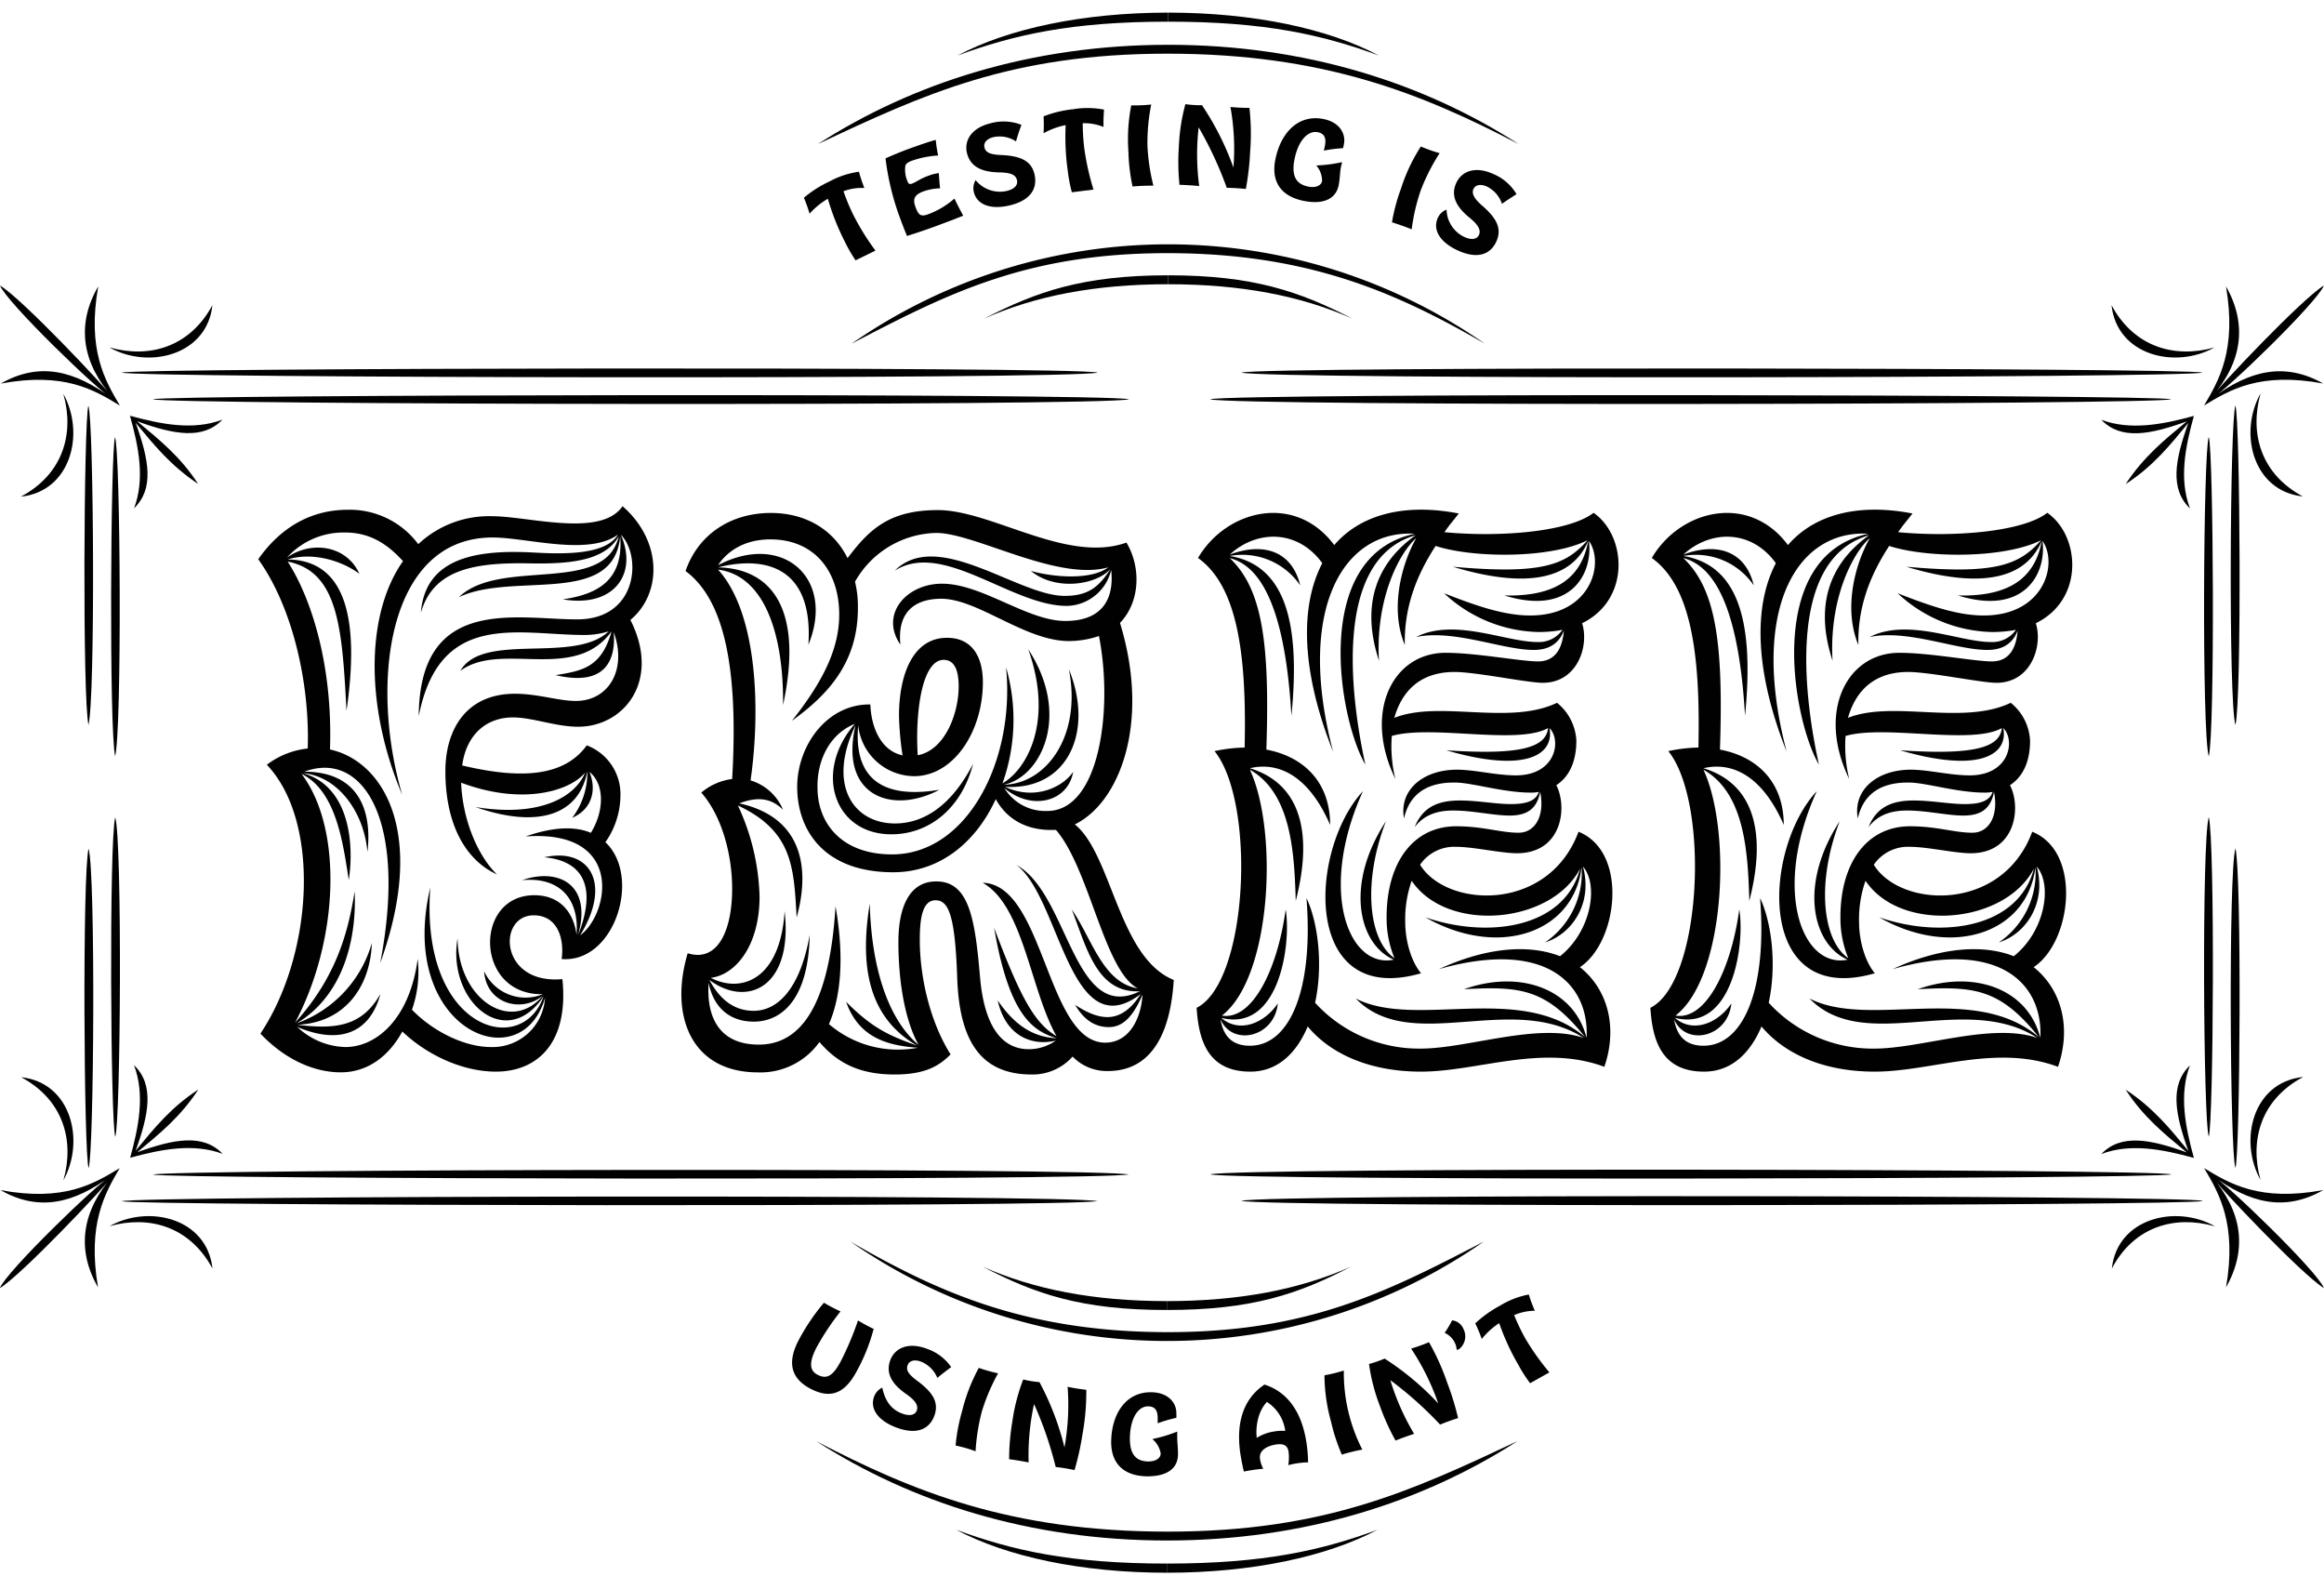 <?xml version="1.0" encoding="UTF-8"?>
<svg xmlns="http://www.w3.org/2000/svg" viewBox="0 0 429.18 291.06">
  <title>Artboard 2</title>
  <path d="M161.67,46.27,158,48.07a28.38,28.38,0,0,1-2-3.48,45.27,45.27,0,0,1-3.12-7.89,13.91,13.91,0,0,0-3.37,2.75,29.63,29.63,0,0,0-1.05-2.94,21,21,0,0,1,4.71-3,15.92,15.92,0,0,1,5.45-1.8,30.67,30.67,0,0,0,1,3,9.58,9.58,0,0,0-3.85.6,39.09,39.09,0,0,0,1.78,4.3A47,47,0,0,0,161.67,46.27Z" style="fill:#010101"></path>
  <path d="M167.67,27.54c1.94-.7,3.93-1.4,5.14-1.71a23.12,23.12,0,0,0,.44,2.88,17.79,17.79,0,0,0-4.74.93c-.79.28-1.14.53-1.3.89a5.3,5.3,0,0,0,.4,3c.17.42.38.53.8.38.76-.28,1.68-1,3.1-1.48a8,8,0,0,1,1.87-.47c.05.94.11,1.86.23,2.81a10.25,10.25,0,0,0-3,.54c-1.66.6-2.12,1.33-1.55,2.89s1,1.85,2.35,1.36a15.51,15.51,0,0,0,4.85-2.9c.52,1.1,1.07,2.15,1.62,3.16-1.49.61-3.23,1.26-4.92,1.89-2,.74-4,1.4-5.46,1.86-.42-1-.84-2.08-1.27-3.26a48.26,48.26,0,0,1-2.7-11.07C164.38,28.86,166,28.16,167.67,27.54Z" style="fill:#010101"></path>
  <path d="M185.91,35.26c1.32-.31,2.12-1,1.9-2s-1.19-1.39-3.24-1.43c-3-.05-5.34-.88-6-3.57-.55-2.33.83-4.67,4.44-5.52a9,9,0,0,1,5.62.31c-.29.83-.64,1.76-1,3.06a5.46,5.46,0,0,0-4.12-.8c-1.34.31-1.9,1.09-1.71,1.91.24,1,1.14,1.33,3.26,1.41,3.45.19,5.45,1.07,6,3.63s-.73,4.75-4.63,5.67c-3.6.85-6.05-.21-6.59-2.48a2.92,2.92,0,0,1,.33-2.19A5.78,5.78,0,0,0,185.91,35.26Z" style="fill:#010101"></path>
  <path d="M201.94,35l-4,.5a27.51,27.51,0,0,1-.75-3.93,44.77,44.77,0,0,1-.39-8.47,13.94,13.94,0,0,0-4.08,1.5,26.84,26.84,0,0,0,0-3.12,21.12,21.12,0,0,1,5.43-1.31,16,16,0,0,1,5.74.07,28.29,28.29,0,0,0-.1,3.2,9.44,9.44,0,0,0-3.84-.69,38.51,38.51,0,0,0,.29,4.65A47.43,47.43,0,0,0,201.94,35Z" style="fill:#010101"></path>
  <path d="M209.15,34.43a34.7,34.7,0,0,1-.76-6.39,32.56,32.56,0,0,1,.52-8.59,28.4,28.4,0,0,0,3.69-.15,36.31,36.31,0,0,0-.7,7.62A37.94,37.94,0,0,0,213,34.28C211.72,34.27,210.45,34.32,209.15,34.43Z" style="fill:#010101"></path>
  <path d="M230.74,19.92a43.48,43.48,0,0,1,.12,8.22,49.31,49.31,0,0,1-.79,6.75c-1.15-.12-2.33-.2-3.52-.21a68.52,68.52,0,0,0-5.19-11.17,44.16,44.16,0,0,0,.1,10.84c-1.21-.12-2.43-.19-3.64-.23a41,41,0,0,1-.12-7,35.14,35.14,0,0,1,1.21-7.89,18.43,18.43,0,0,0,3.06.19,51.6,51.6,0,0,1,5.81,11.52,43.62,43.62,0,0,0-.55-11.19A35,35,0,0,0,230.74,19.92Z" style="fill:#010101"></path>
  <path d="M244.66,27c.25-1.27.12-2.31-1.31-2.59-1.77-.35-3.6,1.47-4.3,5.05-.62,3.24.46,4.57,2.58,5,1.44.28,2.36-.26,2.52-1a4.35,4.35,0,0,0-1.07-2.91,26.63,26.63,0,0,0,4.75-.61c0,.23-.12.54-.2.94-.19.94-.18,2.14-.41,3.3-.48,2.48-2.71,3.64-6.42,2.92-4.31-.85-6.06-3.63-5.29-7.57.94-4.93,4.19-8.47,8.87-7.56,3.1.61,4.17,2.8,3.81,4.63-.06.32-.1.5-.17.76a24.29,24.29,0,0,0-3.54.45C244.55,27.45,244.62,27.2,244.66,27Z" style="fill:#010101"></path>
  <path d="M257.06,41.05a34.06,34.06,0,0,1,1.66-6.21,32.53,32.53,0,0,1,3.67-7.79,28.61,28.61,0,0,0,3.47,1.23,37,37,0,0,0-3.47,6.82,36.12,36.12,0,0,0-1.69,7.24C259.5,41.85,258.29,41.43,257.06,41.05Z" style="fill:#010101"></path>
  <path d="M270.42,43.75c1.23.57,2.3.5,2.7-.37s-.09-1.83-1.67-3.13c-2.36-1.9-3.67-4-2.51-6.49,1-2.17,3.53-3.16,6.89-1.61a9,9,0,0,1,4.23,3.7c-.73.48-1.58,1-2.69,1.78a5.45,5.45,0,0,0-2.75-3.17c-1.25-.57-2.17-.31-2.52.46s.08,1.74,1.69,3.11c2.6,2.28,3.63,4.2,2.53,6.59s-3.5,3.28-7.13,1.61c-3.37-1.55-4.64-3.89-3.66-6a2.81,2.81,0,0,1,1.61-1.52A5.74,5.74,0,0,0,270.42,43.75Z" style="fill:#010101"></path>
  <path d="M157.27,63.45a102.36,102.36,0,0,1,116.93,0c-16.2-9.36-32.53-16.71-58.62-16.71S174.89,54.28,157.27,63.45Z" style="fill:#010101"></path>
  <path d="M215.74,50.83c15.73,0,24.3,3,34,8-9.42-4.19-20.48-6.35-34-6.35Z" style="fill:#010101"></path>
  <path d="M215.74,2.33c15.73,0,29.5,2.94,38.9,7.92C244.29,6.44,233.68,4,215.74,4Z" style="fill:#010101"></path>
  <path d="M215.73,50.83c-15.73,0-24.3,3-34,8,9.42-4.19,20.49-6.35,34-6.35Z" style="fill:#010101"></path>
  <path d="M215.73,2.33c-15.73,0-29.5,2.94-38.9,7.92C187.18,6.44,197.79,4,215.74,4Z" style="fill:#010101"></path>
  <path d="M151,26.62c17.49-11.26,39.4-18.35,64.75-18.35S263,15.36,280.48,26.62c-17.94-9.36-36-16.71-64.91-16.71S170.5,17.45,151,26.62Z" style="fill:#010101"></path>
  <path d="M161.34,245.36a34.08,34.08,0,0,1-3,7.58c-2,3.83-4.48,5.66-8.68,3.46-3.59-1.89-4.33-4.82-2.18-8.94a38.8,38.8,0,0,1,4.68-6.93,33,33,0,0,0,3.06,1.6,47.37,47.37,0,0,0-4.45,6.7c-1.45,2.83-1.22,4.28.22,5,1.69.89,2.87.24,4.37-2.67a56.53,56.53,0,0,0,3.09-7.36A29.09,29.09,0,0,0,161.34,245.36Z" style="fill:#010101"></path>
  <path d="M166.64,261c1.27.48,2.33.33,2.66-.57s-.21-1.82-1.89-3c-2.49-1.73-3.95-3.7-3-6.29.84-2.24,3.29-3.41,6.76-2.11a9,9,0,0,1,4.49,3.38c-.7.53-1.5,1.11-2.56,2a5.44,5.44,0,0,0-3-3c-1.29-.48-2.19-.15-2.48.64-.36,1,.2,1.73,1.91,3,2.76,2.08,3.93,3.93,3,6.39s-3.25,3.53-7,2.13c-3.47-1.3-4.92-3.54-4.1-5.73a3,3,0,0,1,1.5-1.64C163.44,258.65,164.6,260.28,166.64,261Z" style="fill:#010101"></path>
  <path d="M176.47,266.89a34.08,34.08,0,0,1,1.2-6.33,32.76,32.76,0,0,1,3.09-8,28.81,28.81,0,0,0,3.56,1,36.69,36.69,0,0,0-3,7.05,37.76,37.76,0,0,0-1.16,7.35C179,267.51,177.73,267.17,176.47,266.89Z" style="fill:#010101"></path>
  <path d="M200.61,256.6a43.44,43.44,0,0,1-.7,8.19,51.19,51.19,0,0,1-1.47,6.64,32.37,32.37,0,0,0-3.48-.57,68.46,68.46,0,0,0-4-11.63,44.44,44.44,0,0,0-1,10.78c-1.19-.23-2.39-.43-3.6-.59a42.11,42.11,0,0,1,.6-7,34.8,34.8,0,0,1,2-7.72,20.44,20.44,0,0,0,3,.49,51.49,51.49,0,0,1,4.62,12.05,44.59,44.59,0,0,0,.58-11.19A32.75,32.75,0,0,0,200.61,256.6Z" style="fill:#010101"></path>
  <path d="M213.8,262c0-1.29-.27-2.3-1.72-2.34-1.8-.06-3.31,2-3.42,5.69-.07,3.29,1.21,4.43,3.37,4.49,1.47,0,2.29-.64,2.32-1.45a4.37,4.37,0,0,0-1.54-2.69,26.88,26.88,0,0,0,4.59-1.38c0,.23,0,.55,0,1,0,1,.17,2.14.14,3.32-.07,2.53-2.07,4-5.86,3.94-4.39-.13-6.58-2.58-6.47-6.6.12-5,2.75-9.05,7.51-8.92,3.16.09,4.58,2.07,4.52,3.94a6.14,6.14,0,0,1,0,.78,24.53,24.53,0,0,0-3.42,1C213.77,262.49,213.79,262.23,213.8,262Z" style="fill:#010101"></path>
  <path d="M229.71,271.7c-.23-.94-.51-2.34-.65-3.31-.65-4.37-.2-9.64,4.46-12.75,4.86,1.56,7.06,5.94,7.78,10.93a27.52,27.52,0,0,1,.27,3.43,15.55,15.55,0,0,0-3.67.52,8.29,8.29,0,0,0,.07-2.42c-.17-1.21-.86-1.6-2.28-1.4-1.79.26-3.26,1.16-3,2.68a5.75,5.75,0,0,0,.6,1.81A28.21,28.21,0,0,0,229.71,271.7Zm5.75-7.42a7.49,7.49,0,0,1,1.89-.08,7.48,7.48,0,0,0-3.38-5.35c-1.71,1.75-2.12,4.74-1.88,6.63A8.27,8.27,0,0,1,235.46,264.28Z" style="fill:#010101"></path>
  <path d="M247.8,268.57a34.42,34.42,0,0,1-2-6.11,32.77,32.77,0,0,1-1.21-8.53,29.22,29.22,0,0,0,3.58-.88,31.15,31.15,0,0,0,3.41,14.59C250.28,267.89,249,268.2,247.8,268.57Z" style="fill:#010101"></path>
  <path d="M263.9,247.82a43.66,43.66,0,0,1,3.37,7.5,50.41,50.41,0,0,1,2,6.51c-1.11.34-2.21.74-3.32,1.2a68.72,68.72,0,0,0-9.19-8.2,44.7,44.7,0,0,0,4.39,9.91c-1.16.37-2.3.79-3.43,1.24a42,42,0,0,1-2.9-6.42,34.48,34.48,0,0,1-2-7.72,20.24,20.24,0,0,0,2.88-1,51.73,51.73,0,0,1,9.9,8.27A44.65,44.65,0,0,0,260.6,249,34.84,34.84,0,0,0,263.9,247.82Z" style="fill:#010101"></path>
  <path d="M270.23,245.31a3,3,0,0,1-.81,3.81,1.43,1.43,0,0,1-.41.1,3.71,3.71,0,0,0-.32-1.26,3.85,3.85,0,0,0-1.9-1.87,18.21,18.21,0,0,0,1.37-2.31A2.53,2.53,0,0,1,270.23,245.31Z" style="fill:#010101"></path>
  <path d="M286.13,253.39l-3.56,2A26.24,26.24,0,0,1,280.4,252a44,44,0,0,1-3.54-7.7,14,14,0,0,0-3.22,2.92,28.32,28.32,0,0,0-1.2-2.88,21.38,21.38,0,0,1,4.54-3.25,15.9,15.9,0,0,1,5.35-2.08,26.34,26.34,0,0,0,1.11,3,9.78,9.78,0,0,0-3.82.81,41.33,41.33,0,0,0,2,4.2A46.51,46.51,0,0,0,286.13,253.39Z" style="fill:#010101"></path>
  <path d="M274,229.25a102.37,102.37,0,0,1-116.94,0c16.2,9.36,32.53,16.71,58.62,16.71S256.32,238.42,274,229.25Z" style="fill:#010101"></path>
  <path d="M215.48,241.87c-15.74,0-24.31-2.94-34-8,9.41,4.19,20.48,6.36,34,6.36Z" style="fill:#010101"></path>
  <path d="M215.48,290.38c-15.74,0-29.51-2.95-38.9-7.93,10.35,3.81,21,6.24,38.9,6.24Z" style="fill:#010101"></path>
  <path d="M215.48,241.87c15.73,0,24.3-2.94,34-8-9.42,4.19-20.48,6.36-34,6.36Z" style="fill:#010101"></path>
  <path d="M215.48,290.38c15.73,0,29.5-2.95,38.9-7.93-10.35,3.81-21,6.24-38.9,6.24Z" style="fill:#010101"></path>
  <path d="M280.22,266.09c-17.49,11.26-39.4,18.34-64.74,18.34s-47.25-7.08-64.75-18.34c17.94,9.35,36,16.7,64.92,16.7S260.71,275.26,280.22,266.09Z" style="fill:#010101"></path>
  <path d="M74.3,190.45c-2.38,4.36-6.22,7.54-11.38,7.54-4.5,0-9.93-2-14.83-7.15,9.66-14.43,11.25-39.05,1.19-49.64a15.07,15.07,0,0,1,7.55-3c.4-12-2.78-26.08-9.14-34.95,4-5.69,9.54-9.13,16.55-9.13a15.77,15.77,0,0,1,13,6.35,19.1,19.1,0,0,1,13.63-5.16c6.75,0,20.12,4,24.1-1.85,7.41,6.48,7.28,16.15,1.45,21,5.69,11.25-1.19,19.72-9.66,19.72-4.11,0-8.47-1.72-12-1.72-5.43,0-8.74,3.71-9.4,8.87,11.65,2.78,19.06,1.72,23-3.71a9.63,9.63,0,0,1,6.22,9.27,15.16,15.16,0,0,1-2.78,8.61c6.75,6.35,1.72,22.37-8.08,21.57.53-3.83-.79-8.07-5.16-8.07-6.75,0-6.35,12.84,5.3,11.78,1.19,11.52-4.37,17.08-12.32,17.08C85.69,197.86,79.07,195,74.3,190.45Zm26.35-6.23c-4.37,15.36-27.41,5.83-21.18-20.38-2,26.34,16.94,31.64,20.91,20.12-6.88,10.32-17.87.93-15.88-10.72.13,11.38,9.93,17.6,15.75,10.59-4,3.31-10.46,1.45-10.85-4.5a8.43,8.43,0,0,0,10.85,4.23c-12.58.27-12.84-18.27-1.59-18.27,4.9,0,7.28,3.31,7.81,7.28.53-6.48-3-10.72-10.06-10.06,6.89-2.38,13,.93,10.33,10.2,3.57-9,.92-13.77-6.22-14.43,8.34-1.86,12.57,4.76,6.61,14.43,5.43-4,8.21-19.6-10.06-18.27,5.3-1.86,9.27-1.86,12.05-.67,2.52-4.1,2.52-9-.26-11.25,1.45,3.58.26,7-3.18,8.47a13.75,13.75,0,0,0,2.78-8.6c-1.46,7.94-8.87,10.72-20.65,6.62,12.31,2,18.53-2.12,20.25-6.36-3,3.58-11.91,6-22.9,1.86.26,7,3.18,13.63,6.62,16.94-6.09-2.78-9.53-9.66-9.53-19.06,0-7.68,3.84-14.3,12.84-14.3,4.23,0,8.07,1.33,11.25,1.33,6,0,9.53-5.7,7-12.71.39,4.76-1.19,10.19-10.73,7.94,5-.79,8.48-1.46,10.33-8.08-6.88,9.54-20.39,1.73-27.93,7.29,4.23-7.29,21-1.2,27.4-7.29a15.22,15.22,0,0,1-4.5.67c-12.18,0-26.74-4.64-30.58,15,.13-22.38,18-17.88,29.26-17.88s11.91-11.78,8.07-15.62c3.18,7.28-1.32,13.51-10.72,11.92,6.48-.93,11.25-3.58,10.59-11.65-1.19,13.1-19.73,6.48-29.79,11.25,7.68-7.41,27-.26,29.52-11.25-2.64,4.76-9.66,5.16-16.94,5-9.53-.13-17.34,1.06-19.59,9.13.79-10.59,11.12-11.65,20.91-11.12,6.89.4,13.37.13,15.49-3.31-5.56,4-16.81.53-23.17.53-19.32,0-22.77,26.74-16.68,47.53-6.88-16.28-6.75-33.36.14-43.16-3-3.31-6.23-5.29-10.73-5.29A14.09,14.09,0,0,0,53,102.94c4.5-3.18,11-2.25,13.37,3-3.57-2.64-9-4-13.24-2.64,11,.13,13.24,11.51,10.86,27.93-.8-15.09-1.46-25.68-10.86-27.54,4.5,7,8.34,19.46,7.81,34.69,9.8,2.12,18,15.35,9.27,39.45,5.16-26.88-3.44-39.32-14-35.35,9.79,0,12.57,6.89,11.65,14.83-.67-7.55-5.56-14-11.92-14.56,8.47,2.38,9.53,12.71,8.47,19.72-1.05-6.62-2.25-16.41-8.73-19.59,7.81,10.33,6.75,31-1.19,45.94,7.54-8.34,9.79-16.55,11-24.23.4,8.34-1.85,19.06-10.72,24.36a22.22,22.22,0,0,0,13.9-14.83c-.26,7.81-4.77,14.7-13.77,15.09,7.42.93,12,.14,15.36-5.69-2.12,7.81-8.21,9.14-15.36,6.09a13.41,13.41,0,0,0,8.87,3.71c5.83,0,11.92-5.3,13.37-16.29a21.21,21.21,0,0,1-1.06,9.4c4,4.11,9.8,6.89,14.57,6.89A9.69,9.69,0,0,0,100.65,184.22Z" style="fill:#010101"></path>
  <path d="M198.08,195.08a9.87,9.87,0,0,1-7.55,3.31c-9.53,0-13.37-6.36-13.76-17.87s-1.59-14.3-4-14.3-2.91,3.31-2.91,7.28c0,6.88,1.86,15.09,5.69,21.18-2,2-4.5,3.71-10.32,3.71-6.49,0-10.59-2.12-13.9-6A13.35,13.35,0,0,1,140,198c-12.44,0-16.41-10.59-13-22,5.43,1.72,8.21-4,8.21-11.92,0-6.22-1.86-13.37-5.7-17.74a11,11,0,0,1,5.7-2.51c1.19-20.52-1.46-33.1-8.61-38.4,2.38-6.88,8.47-10.72,15.76-10.72,6.35,0,11.51,3,14.16,8.34,4-5.29,7.68-8.87,16.68-8.87,9.93,0,23.83,9.93,34.82,6,2.65,4.37,2.65,10.85-1.19,14.83,5.69,18.53-.13,33.23-8.34,37.2,6.88,5.56,8.07,24.62,18.27,28.72-.53,8.74-3.45,16.82-12.18,16.82A8.79,8.79,0,0,1,198.08,195.08Zm-45-6a19.57,19.57,0,0,0,16.41,4.37c-5.42-.4-10.85-1.72-13.23-8.47,4.76,4.76,7.81,6.22,13.1,8.07-9.93-5.69-10.32-16.41-8.74-26.21.27,10.72,2.92,20.92,9,26.08-2.52-4.63-3.71-11.65-3.71-19.06,0-5.3,1.46-11.12,7-11.12,6.09,0,7.15,7,8.07,17.6.93,11,5.3,13.38,9,13.38a8.66,8.66,0,0,0,5-1.59c-4.37,1.06-9.27-.8-10.73-7.42,3.71,5.43,7.28,6.75,10.86,7-3.84-1.32-8.61-3.31-11.52-20.39,5,13.24,7.55,17.61,11.52,20-4.9-8.73-6.09-24.09-13.64-28.33,11.39.27,11.78,29.52,22.64,29.52,4.37,0,6.62-4.37,6.88-8.87-1.85,4.37-3.84,6-6.22,6-3,0-4.9-1.85-6.22-4.1,2.25,1.45,4.1,2.25,6,2.25,2.25,0,4.37-1.46,6.09-4.24-13.11,9.93-14.83-17.74-22.91-23.83,9.67,5.3,10.46,29.39,22.77,23.3-7.94.4-9.79-7.94-12.57-15.09,3.7,5.3,5.69,13.5,12.18,14.56-6.23-3.31-8.87-22-15.09-29.25h-.93c-4.9,0-8.34-2.26-10.2-5.7-3.57,7.81-10.19,13.51-18.93,13.51-12.84,0-17.74-7.81-17.74-15.76,0-7.68,5.56-15.35,13.51-15.22.13,3.84,1.72,8.47,5.95,9.4a55.91,55.91,0,0,1-.66-7.28c0-7.55,2.52-14.43,8.87-14.43,4.77,0,6.62,3.7,6.62,8.2,0,9.14-5.43,17.35-12.71,17.35a10.49,10.49,0,0,1-10.32-9.4c-.8,9.26,3.84,13.76,15,11.91-8.74,4.64-18.54,1.19-15.49-11.91-5.3,11-.4,18.13,7.28,18.13,5.56,0,10.59-3.57,14.43-11-2.12,8.2-8.08,13-15.09,13-10.59,0-14.43-11.52-6.75-20.39-4.64,1.86-7,6.75-6.89,11.78,0,6.49,4.37,12.32,13.77,12.32,13.9,0,22.77-17.35,21.05-34.56a34.94,34.94,0,0,1-.66,21.45c4.76-2.78,9.4-11.78,4.76-24.76,7.95,12.18,2.38,23.57-4.5,25,7.81-.13,14.43-9,12-21.31,4.63,11.25,0,22.37-11.78,21.71,5.69,2.65,10.85-.13,12.57-2.78-.92,5.56-7.68,7.28-12.71,3a8.86,8.86,0,0,0,7.95,4.23c9.66,0,12.18-18.8,9.53-32.3a17.42,17.42,0,0,1-5.56.93c-8.08,0-16.81-7.81-23.57-7.81-4.37,0-8.2,2-7.54,8.47-3.84-5.56,1.06-11.25,7.68-11.25,7.41,0,15.75,6.88,22.77,6.88,8.34,0,8.87-6,8.47-9.4a8.6,8.6,0,0,1-8.21,6.62c-10.19,0-22.9-12.18-31.77-6.49,7.94-7.94,22.77,4.64,31.37,4.64,4,0,6.23-1.33,8.48-5-2.39,2.91-10.06,4.23-14.7.39,4.24,1.2,11.12,1.73,14.3-.66-9.4,2.65-24.62-6.35-31.77-6.35a17.63,17.63,0,0,0-15,9,19.53,19.53,0,0,1,.53,4.9c0,10.06-5.56,16-12.18,20.78,5.43-6.88,8.73-13,8.73-19.59,0-8.08-4.63-13.9-12.7-13.9-5.17,0-8.21,2.51-9.67,4.76,11.92-6.22,21.71,2.39,16.68,14.7.93-14.16-7.68-16.55-16.68-14.3,10.59.27,15.62,8.61,12,25.42.13-12.58-3.18-23.83-12-25,7.42,8.21,7.81,26.34,6,38.92a9.47,9.47,0,0,1,6,5.43c-2.12-2.12-4.64-2.52-8.08-1.19,12,2.64,13,12.44,10.59,21.05-.53-9.14-.66-15.89-10.85-20.66a42.12,42.12,0,0,1,4,16.82c0,9-4.37,14.43-9,15,5.56,2.91,12.84.39,13.63-12.31,1.59,14.16-7,17.87-13.9,12.7,2,3.71,4.63,5.7,8.21,5.7,4.1,0,8.47-3.58,10.32-14-.26,12.58-5.69,16-10.32,16-4.37,0-7.42-2.51-8.34-7.15-.4,5.43,1.32,11.39,9.27,11.39,9.26,0,13.23-10.33,14.16-25.55C155.85,176.15,155.45,183.69,153.07,189.12Zm16.41-49.64c5-.93,7.55-7.68,7.55-12.71,0-3-.79-4.9-2.78-4.9C170.15,121.87,169,131.93,169.48,139.48Z" style="fill:#010101"></path>
  <path d="M262.42,197.86c-9.93,0-17-3.58-20.92-8.34-2,4.76-5.43,8.34-10.59,8.34-7.81,0-9.53-5.69-9.93-11.78,9.53-4.77,11-37.86,3.31-47.4a29.32,29.32,0,0,1,5.56-.66c.4-17.21-1.32-29.79-8.61-35,5.3-9,18-12,25.16-2.38,4.76-5.56,12.84-7.81,23-5.83-.93,1.2-1.85,2.25-2.65,3.45,10.6,1,23.17-.14,27.54-3.58,6.09,4.24,6.88,16-2.12,20.39,1.33,4.1-.79,11-7.28,11-2.78,0-12.31-2-16.28-2-6.62,0-9.8,3.84-11.12,8.47,8.34-3.31,21.18,1.46,30.05-2.78a9.56,9.56,0,0,1,3.57,7c0,3.44-1.06,6.49-3.7,8.21,2.11,4.1,1.06,12.57-7.28,12.57-2.92,0-8-1.19-11.26-1.19a7.65,7.65,0,0,0-6.62,3.31c4.9,8,23.7,8.87,29.26-6.09,9.27,3.71,7.28,20.39.26,25,5.17,4.11,7,11.12,4.51,18.4C284.79,192.7,272.87,197.86,262.42,197.86Zm30.05-6.22c-13.37-8.61-31.91,3.17-42.1-7.28,11.12,5.69,30.45-3.05,42.36,7.14-7.28-9.13-12.18-9.39-22.37-8.86,10.46-3.71,20.39,0,22.64,9,.53-9.67-7.15-18.4-27.27-12.71,9.26-4.24,16.94-4.5,22.37-2.38,5.82-4.64,7.15-13.24,4.23-16.55,1.86,6.75-2,12.44-7,14a15.51,15.51,0,0,0,6.75-13.9c-1.46,12.18-15.36,16.94-28.86,9.27,11.65,4,25.68,2,28.59-9-5.42,10.33-24.62,11.92-31.11,2.25a21.4,21.4,0,0,0-1.19,7.68c0,3.05.93,7,2.92,9.4-22,6.36-20.79-22.77-10.73-33.62-8.34,18.4-2.65,32.83,5.69,31.11-6.61-2.92-9-14-1.45-25.55-4.37,11.38-3.18,22,1.59,25.28a19.08,19.08,0,0,1-1.46-7.15c-.13-10.45,4.9-17.21,12.84-17.21,5,0,8.21,1.19,11.52,1.19,3,0,4.9-3,4-7.54-.66,3.44-2.78,4.37-5.69,4.37s-6.75-.93-10.33-.93c-2.78,0-5.29.66-7.15,3.05,1.59-4,4.77-4.9,8.34-4.9,3.31,0,6.62.66,9.4.66s4.64-.53,5.17-2.25a6.57,6.57,0,0,1-1.59.13c-4.9,0-10.86-1.85-13.77-1.85-6.88-.13-8.87,3.71-9.53,6.62-.93-5.3,3.57-9,9.79-9,3.18,0,7.29,1.05,10.86,1.05,7.41,0,8.47-6.48,6.22-8.73.93,5-4.5,8.34-19.06,4.1,13.77.93,18.4-.53,18.8-4.1-5.69,3.17-21.45-.67-28.86,1.45a25,25,0,0,0,.66,7.95c-6-12.32-.53-23.3,9.27-23.3,5.69,0,13.9,1.59,17.07,1.59s4.51-2.39,4.77-5.7c-.93,2.52-2.91,3.58-5.56,3.58-5.82,0-14.7-3.84-21.71-2.39,7-3.57,16.55.93,22.37.93a5.31,5.31,0,0,0,4.64-2.25,23.18,23.18,0,0,1-4.51.4,26.28,26.28,0,0,1-17.34-7.15c6.09,2.38,11.12,4.1,15.89,4.1,11.25,0,13.77-9.66,10.85-13.77.8,6-3.31,13.9-15.62,10.07,9.93.26,14.3-3.58,15.49-10.07-3.31,7.81-12.71,8.48-25,4.77,16.42,1.46,20.79-.27,24.89-4.9-6.89,3.44-21.18,3.31-28.07,1.06-3.7,5.69-5.82,11.52-5.69,18.27-2.78-6.62-.66-14.83,2.12-19.73-3.18,2.78-7.55,11.26-6.89,22.64-4.76-14.43,3.84-21,6.76-23.16-16,4.63-11.52,32.16-9.27,42.36-4.9-8.34-10.19-38.53,9.13-42.63-13.23-.79-22,14-15.09,40.25-6-15.1-6.09-27-2-34.82-4.5-6.22-12.05-6.22-17.08-1.59,6.35-2.38,11.52-.53,13,5.69a12.91,12.91,0,0,0-13-5.43c10.19,1.72,13.1,12.18,11.38,29.53-.79-13.64-3.44-27.14-11.38-29.13,6,5.69,7.41,15.62,6.75,35.35,7,1.32,11.78,6.09,11.78,13.9-4.1-9.4-9.79-11.65-14.82-10.46,9.53,2.91,11.65,12.18,8.47,24.49-.27-8.87-.8-19.86-8.47-24.22,5.29,11.38,4,38.39-5.17,45.4,5.43.93,10.2-8.07,11.78-19.59,1.06,6.35-1.19,22.77-11.91,20,3.31,2.91,7.94,1.06,10.46-2.65-.66,6.36-8.47,7.95-10.59,2.91.39,2.26,1.45,4.9,5.43,4.9,7.41,0,11.78-10.45,10.45-27.27,2.25,4.77,3.05,12.71,1.59,19.33a26,26,0,0,0,19.46,8.47C271,193.62,284,188.73,292.47,191.64Z" style="fill:#010101"></path>
  <path d="M346.21,197.86c-9.93,0-16.94-3.58-20.91-8.34-2,4.76-5.43,8.34-10.6,8.34-7.81,0-9.53-5.69-9.92-11.78,9.53-4.77,11-37.86,3.31-47.4a29.23,29.23,0,0,1,5.56-.66c.39-17.21-1.33-29.79-8.61-35,5.3-9,18-12,25.15-2.38,4.77-5.56,12.84-7.81,23-5.83-.93,1.2-1.85,2.25-2.65,3.45,10.59,1,23.17-.14,27.54-3.58,6.09,4.24,6.88,16-2.12,20.39,1.32,4.1-.8,11-7.28,11-2.78,0-12.31-2-16.29-2-6.62,0-9.79,3.84-11.12,8.47,8.34-3.31,21.19,1.46,30.06-2.78a9.56,9.56,0,0,1,3.57,7c0,3.44-1.06,6.49-3.71,8.21,2.12,4.1,1.06,12.57-7.28,12.57-2.91,0-7.94-1.19-11.25-1.19a7.65,7.65,0,0,0-6.62,3.31c4.9,8,23.7,8.87,29.26-6.09,9.26,3.71,7.28,20.39.26,25,5.16,4.11,7,11.12,4.5,18.4C368.59,192.7,356.67,197.86,346.21,197.86Zm30.05-6.22c-13.37-8.61-31.9,3.17-42.09-7.28,11.12,5.69,30.44-3.05,42.36,7.14-7.28-9.13-12.18-9.39-22.37-8.86,10.45-3.71,20.38,0,22.63,9,.53-9.67-7.15-18.4-27.27-12.71,9.27-4.24,17-4.5,22.37-2.38,5.83-4.64,7.15-13.24,4.24-16.55,1.85,6.75-2,12.44-7,14a15.5,15.5,0,0,0,6.76-13.9c-1.46,12.18-15.36,16.94-28.86,9.27,11.65,4,25.68,2,28.59-9-5.43,10.33-24.62,11.92-31.11,2.25a21.4,21.4,0,0,0-1.19,7.68c0,3.05.93,7,2.91,9.4-22,6.36-20.78-22.77-10.72-33.62-8.34,18.4-2.65,32.83,5.69,31.11-6.62-2.92-9-14-1.46-25.55-4.36,11.38-3.17,22,1.59,25.28a19.26,19.26,0,0,1-1.45-7.15c-.14-10.45,4.9-17.21,12.84-17.21,5,0,8.21,1.19,11.52,1.19,3,0,4.89-3,4-7.54-.66,3.44-2.78,4.37-5.69,4.37s-6.76-.93-10.33-.93c-2.78,0-5.3.66-7.15,3.05,1.59-4,4.77-4.9,8.34-4.9,3.31,0,6.62.66,9.4.66s4.63-.53,5.16-2.25a6.57,6.57,0,0,1-1.59.13c-4.89,0-10.85-1.85-13.76-1.85-6.89-.13-8.87,3.71-9.54,6.62-.92-5.3,3.58-9,9.8-9,3.18,0,7.28,1.05,10.86,1.05,7.41,0,8.47-6.48,6.22-8.73.93,5-4.5,8.34-19.06,4.1,13.76.93,18.4-.53,18.79-4.1-5.69,3.17-21.44-.67-28.86,1.45a25.23,25.23,0,0,0,.67,7.95c-6-12.32-.53-23.3,9.26-23.3,5.7,0,13.9,1.59,17.08,1.59s4.5-2.39,4.77-5.7C371.63,119,369.64,120,367,120c-5.83,0-14.7-3.84-21.71-2.39,7-3.57,16.54.93,22.37.93a5.3,5.3,0,0,0,4.63-2.25,23.08,23.08,0,0,1-4.5.4,26.28,26.28,0,0,1-17.34-7.15c6.09,2.38,11.12,4.1,15.88,4.1,11.26,0,13.77-9.66,10.86-13.77.79,6-3.31,13.9-15.62,10.07,9.93.26,14.3-3.58,15.49-10.07-3.31,7.81-12.71,8.48-25,4.77,16.41,1.46,20.78-.27,24.88-4.9-6.88,3.44-21.18,3.31-28.06,1.06-3.71,5.69-5.83,11.52-5.69,18.27-2.78-6.62-.67-14.83,2.12-19.73-3.18,2.78-7.55,11.26-6.89,22.64-4.77-14.43,3.84-21,6.75-23.16-16,4.63-11.52,32.16-9.26,42.36-4.9-8.34-10.2-38.53,9.13-42.63-13.24-.79-22,14-15.09,40.25-6-15.1-6.09-27-2-34.82-4.5-6.22-12-6.22-17.08-1.59,6.36-2.38,11.52-.53,13,5.69a12.92,12.92,0,0,0-13-5.43c10.2,1.72,13.11,12.18,11.39,29.53-.79-13.64-3.44-27.14-11.39-29.13,6,5.69,7.42,15.62,6.76,35.35,7,1.32,11.78,6.09,11.78,13.9-4.1-9.4-9.8-11.65-14.83-10.46,9.53,2.91,11.65,12.18,8.47,24.49-.26-8.87-.79-19.86-8.47-24.22,5.3,11.38,4,38.39-5.16,45.4,5.43.93,10.19-8.07,11.78-19.59,1.06,6.35-1.19,22.77-11.91,20,3.31,2.91,7.94,1.06,10.45-2.65-.66,6.36-8.47,7.95-10.59,2.91.4,2.26,1.46,4.9,5.43,4.9,7.42,0,11.78-10.45,10.46-27.27,2.25,4.77,3.05,12.71,1.59,19.33a26,26,0,0,0,19.46,8.47C354.82,193.62,367.79,188.73,376.26,191.64Z" style="fill:#010101"></path>
  <path d="M411.08,52.87c2,11.73-1.3,17.37-4.05,22,4.78-2.9,10.28-6.23,22-4.06-7.1-4-13.61-2.46-20.56,2.75,2.46-1.3,19.4-17.66,20.7-20.85-3.91,2.32-19.26,18.54-20.85,20.71C414,67.06,415.14,60,411.08,52.87Zm-6.66,41c-3.76-3.62-2.75-9-.29-15.78-3.47,4.2-6.51,8-11.58,11.29,3.33-5.06,7.09-8.1,11.29-11.58-6.8,2.46-12.16,3.48-15.78-.29,5.36,2,11.29.87,17.09-.72C403.55,82.55,402.39,88.49,404.42,93.84Zm8.4-19c-1,2.6-1.3,54.54,0,59C414,129.42,413.69,77.48,412.82,74.88Zm-4.92,5.79c-1,2.6-1.31,54.54,0,59C409.05,135.21,408.77,83.27,407.9,80.67Zm9.55-8c-4.05,7.24-1.45,18,7.82,19C417.45,87.47,415.43,79.94,417.45,72.7ZM229.24,68.79c4.48,1.31,174.89,1,177.5,0C404.13,67.93,233.72,67.64,229.24,68.79Zm-5.8,4.93c4.49,1.3,174.9,1,177.51,0C398.34,72.85,227.93,72.56,223.44,73.72Zm166.5-17.38c1,9.27,11.73,11.87,19,7.82C401.67,66.19,394.14,64.16,389.94,56.34Z" style="fill:#010101"></path>
  <path d="M408.33,217.12c1.59,2.17,16.94,18.39,20.85,20.71-1.3-3.19-18.24-19.55-20.7-20.85,6.95,5.21,13.46,6.8,20.56,2.75-11.73,2.17-17.23-1.16-22-4.06,2.75,4.64,6.08,10.28,4.05,22C415.14,230.59,414,223.49,408.33,217.12Zm-3.18-3.33c-5.8-1.59-11.73-2.75-17.09-.72,3.62-3.77,9-2.75,15.78-.29-4.2-3.48-8-6.52-11.29-11.59,5.07,3.33,8.11,7.1,11.58,11.3-2.46-6.81-3.47-12.16.29-15.78C402.39,202.06,403.55,208,405.15,213.79Zm7.67-57.15c-1.3,4.49-1,56.43,0,59C413.69,213.07,414,161.13,412.82,156.64Zm-4.92-5.79c-1.31,4.49-1,56.43,0,59C408.77,207.28,409.05,155.34,407.9,150.85Zm17.37,48c-9.27,1-11.87,11.73-7.82,19C415.43,210.61,417.45,203.08,425.27,198.88Zm-18.53,22.87c-2.61-1-173-1.3-177.5,0C233.72,222.91,404.13,222.62,406.74,221.75ZM401,216.83c-2.61-1-173-1.3-177.51,0C227.93,218,398.34,217.7,401,216.83Zm8,9.56c-7.24-4.06-18-1.45-19,7.82C394.14,226.39,401.67,224.36,408.91,226.39Z" style="fill:#010101"></path>
  <path d="M20.85,73.43C19.26,71.26,3.91,55,0,52.72c1.3,3.19,18.24,19.55,20.7,20.85C13.75,68.36,7.24,66.77.14,70.82c11.73-2.17,17.23,1.16,22,4.06-2.75-4.64-6.08-10.28-4-22C14,60,15.2,67.06,20.85,73.43ZM24,76.76c5.79,1.59,11.72,2.75,17.08.72-3.62,3.77-9,2.75-15.78.29,4.2,3.48,8,6.52,11.29,11.58C31.56,86,28.52,82.26,25.05,78.06c2.46,6.81,3.47,12.16-.29,15.78C26.79,88.49,25.63,82.55,24,76.76Zm-7.68,57.15c1.3-4.49,1-56.43,0-59C15.49,77.48,15.2,129.42,16.36,133.91Zm4.92,5.79c1.31-4.49,1-56.43,0-59C20.42,83.27,20.13,135.21,21.28,139.7Zm-17.37-48c9.27-1,11.87-11.73,7.82-19C13.76,79.94,11.73,87.47,3.91,91.67ZM22.44,68.79c2.61,1,175.79,1.31,180.28,0C198.23,67.64,25.05,67.93,22.44,68.79Zm5.79,4.93c2.61,1,175.79,1.3,180.28,0C204,72.56,30.84,72.85,28.23,73.72Zm-8-9.56c7.24,4.06,18,1.45,19-7.82C35,64.16,27.51,66.19,20.27,64.16Z" style="fill:#010101"></path>
  <path d="M18.1,237.68c-2-11.73,1.3-17.37,4-22-4.78,2.9-10.28,6.23-22,4.06,7.1,4.05,13.62,2.46,20.56-2.75-2.46,1.3-19.4,17.66-20.7,20.85,3.91-2.32,19.26-18.54,20.85-20.71C15.2,223.49,14,230.59,18.1,237.68Zm6.66-41c3.76,3.62,2.75,9,.29,15.78,3.47-4.2,6.51-8,11.58-11.29-3.33,5.06-7.09,8.1-11.29,11.58,6.8-2.46,12.16-3.48,15.78.29-5.36-2-11.29-.87-17.08.72C25.63,208,26.79,202.06,24.76,196.71Zm-8.4,19c1-2.6,1.3-54.54,0-59C15.2,161.13,15.49,213.07,16.36,215.67Zm4.92-5.79c1-2.6,1.31-54.54,0-59C20.13,155.34,20.42,207.28,21.28,209.88Zm-9.55,8c4-7.24,1.45-18-7.82-19C11.73,203.08,13.76,210.61,11.73,217.85Zm191,3.9c-4.49-1.3-177.67-1-180.28,0C25.05,222.62,198.23,222.91,202.72,221.75Zm5.79-4.92c-4.49-1.3-177.67-1-180.28,0C30.84,217.7,204,218,208.51,216.83ZM39.24,234.21c-1-9.27-11.73-11.88-19-7.82C27.51,224.36,35,226.39,39.24,234.21Z" style="fill:#010101"></path>
</svg>
